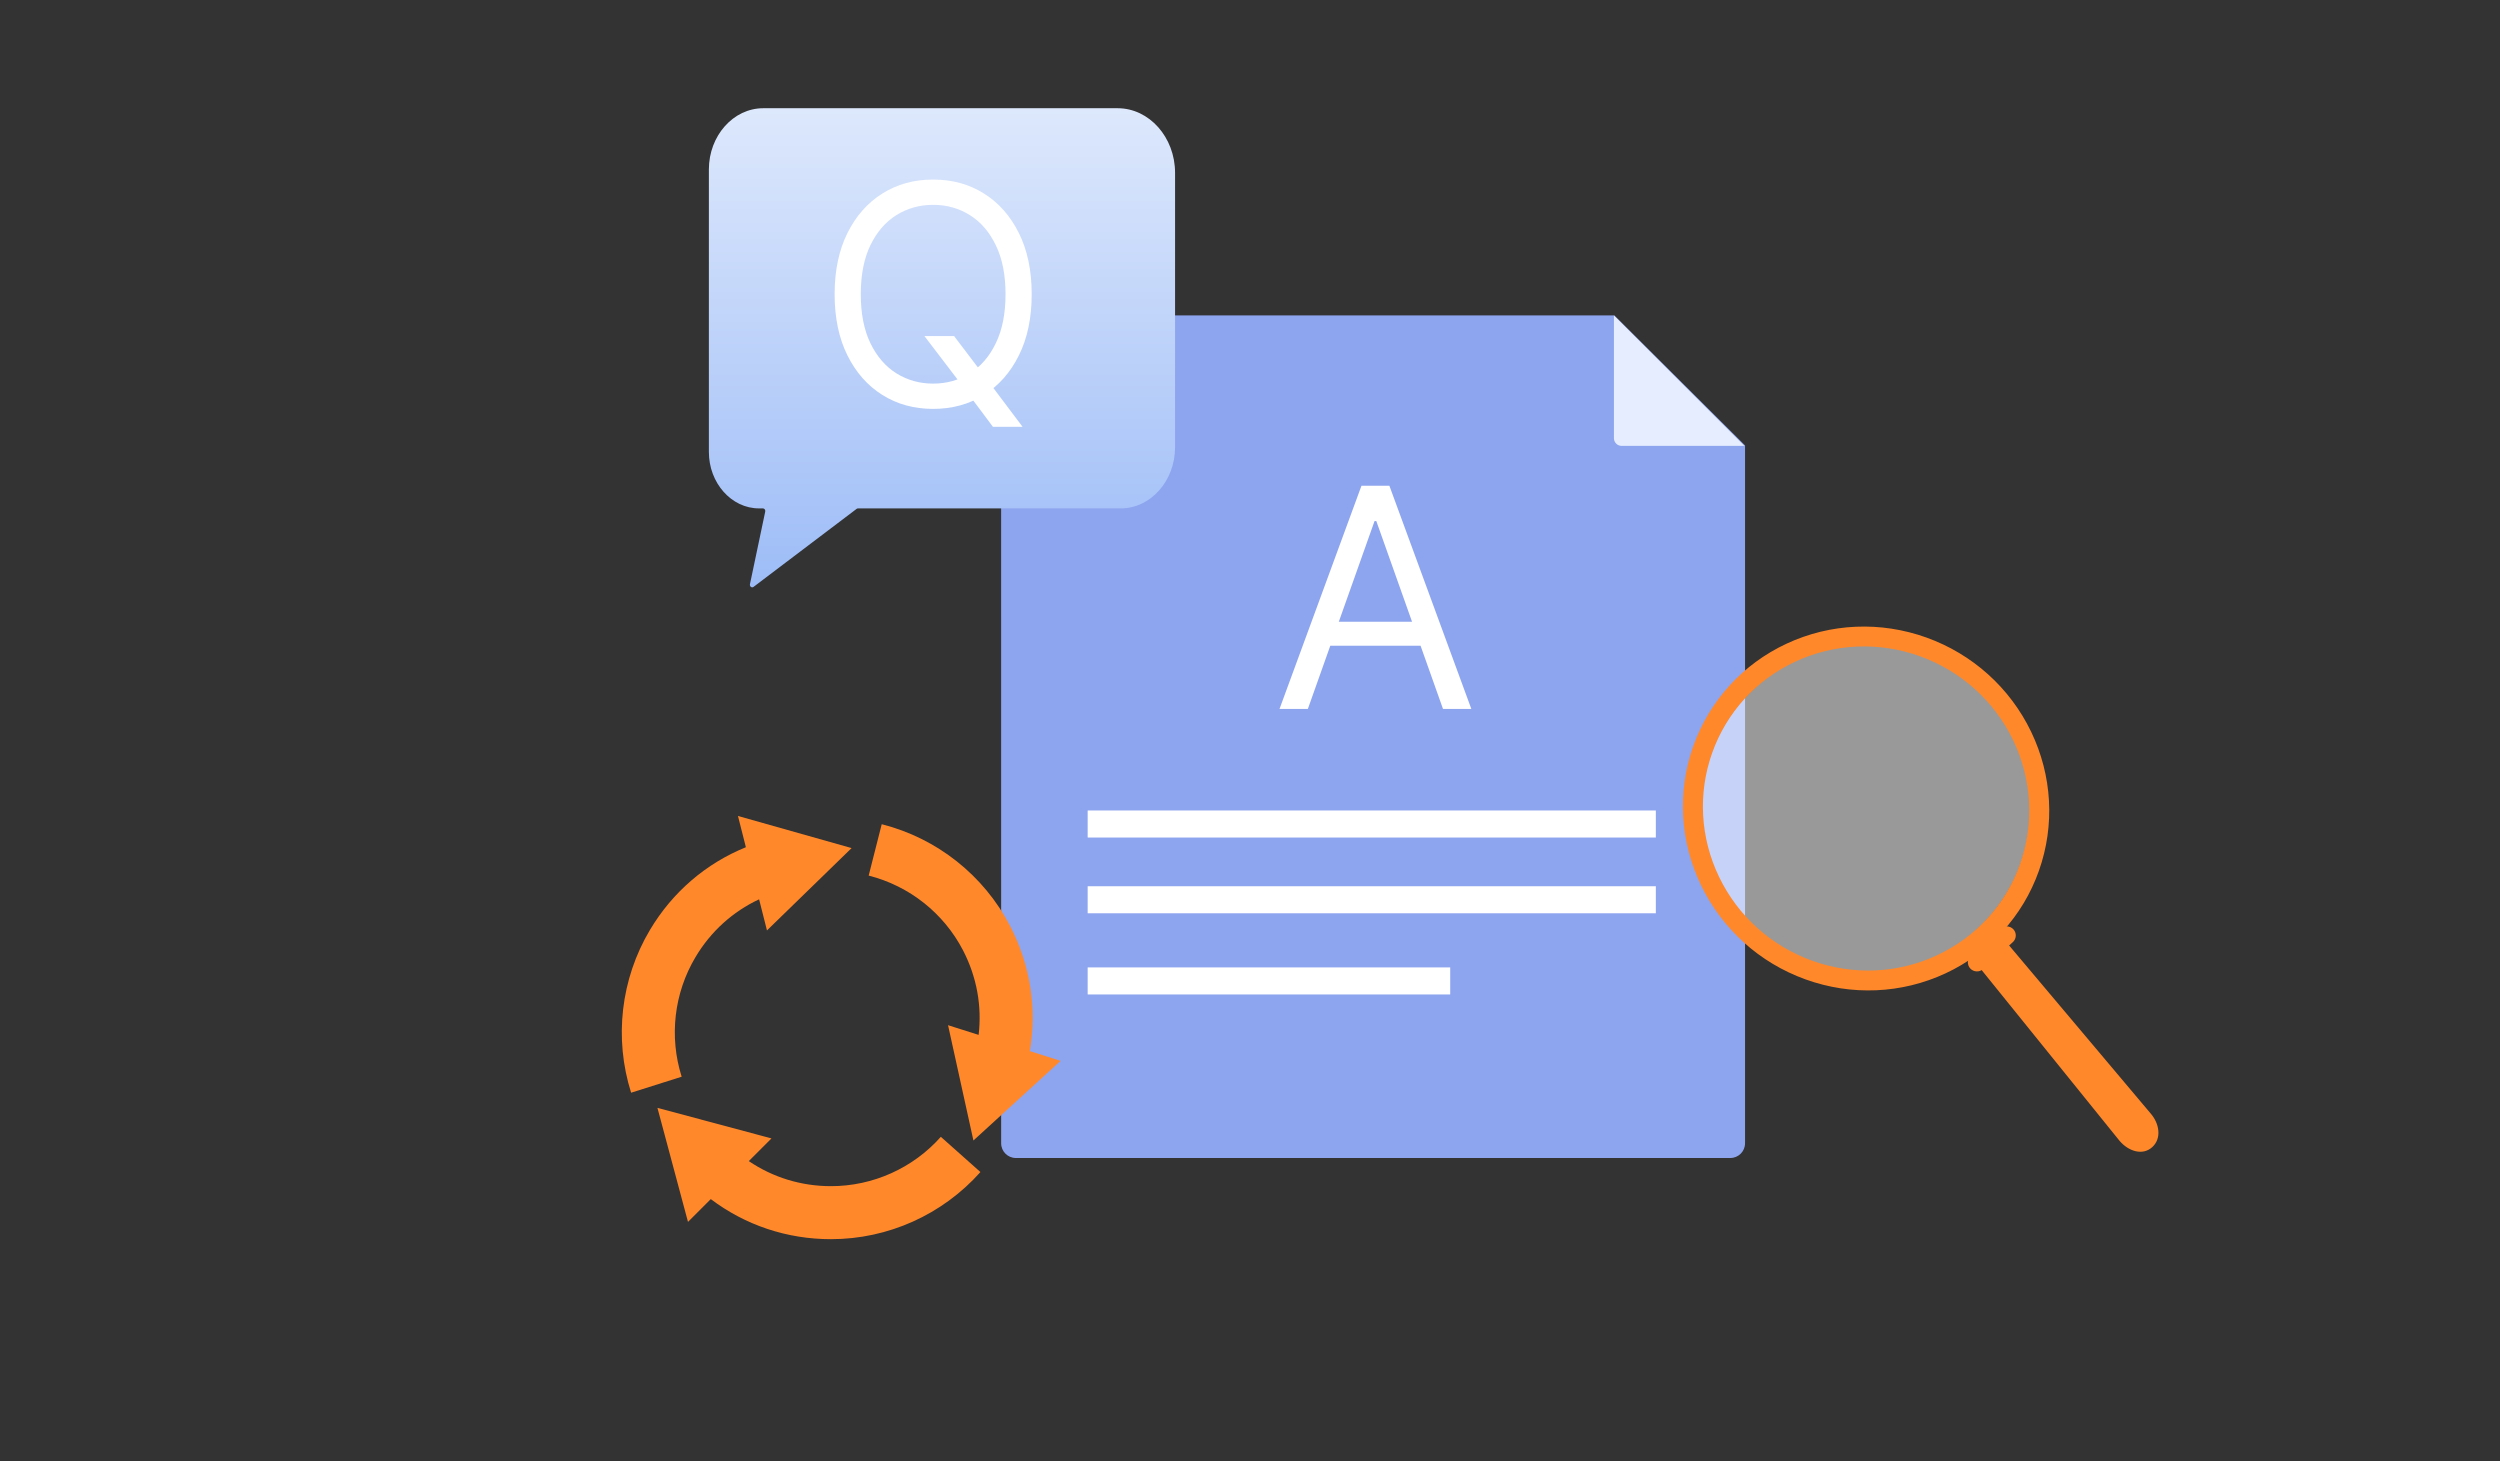 <svg width="462" height="270" viewBox="0 0 462 270" fill="none" xmlns="http://www.w3.org/2000/svg">
<rect x="0" y="0" width="462" height="270" fill="#333333" stroke="none"/>
<path d="M298.316 58.288L191.831 58.288C187.933 58.264 184.816 61.526 185.008 65.427L185.012 211.277C185.012 212.781 186.231 214 187.735 214H319.762C321.266 214 322.485 212.781 322.485 211.277L322.485 82.318L298.316 58.288Z" fill="#8DA4EF"/>
<path d="M206.543 20H141.045C135.522 20 131.001 25.085 131.001 31.302V83.531C131.001 89.261 135.169 93.952 140.261 93.952H140.997C141.273 93.952 141.476 94.241 141.414 94.544L138.593 107.95C138.504 108.377 138.926 108.704 139.249 108.461L158.304 94.037C158.376 93.982 158.457 93.955 158.544 93.955H207.117C212.638 93.955 217.152 88.874 217.152 82.662V31.936C217.152 25.373 212.377 20 206.543 20Z" fill="url(#paint0_linear_4363_6689)"/>
<rect x="201" y="149.776" width="105" height="5" fill="white"/>
<rect x="201" y="163.776" width="105" height="5" fill="white"/>
<rect x="201" y="178.776" width="67" height="5" fill="white"/>
<path d="M170.836 62.108H176.315L180.908 68.151L182.117 69.763L188.966 78.868H183.486L178.974 72.825L177.846 71.293L170.836 62.108ZM190.658 54.373C190.658 58.724 189.872 62.484 188.301 65.653C186.73 68.823 184.574 71.267 181.835 72.986C179.095 74.705 175.966 75.564 172.448 75.564C168.929 75.564 165.8 74.705 163.061 72.986C160.321 71.267 158.166 68.823 156.594 65.653C155.023 62.484 154.238 58.724 154.238 54.373C154.238 50.022 155.023 46.261 156.594 43.092C158.166 39.923 160.321 37.479 163.061 35.76C165.8 34.041 168.929 33.181 172.448 33.181C175.966 33.181 179.095 34.041 181.835 35.76C184.574 37.479 186.73 39.923 188.301 43.092C189.872 46.261 190.658 50.022 190.658 54.373ZM185.823 54.373C185.823 50.801 185.226 47.786 184.03 45.328C182.849 42.871 181.244 41.011 179.216 39.748C177.202 38.486 174.945 37.855 172.448 37.855C169.95 37.855 167.687 38.486 165.659 39.748C163.645 41.011 162.04 42.871 160.845 45.328C159.663 47.786 159.072 50.801 159.072 54.373C159.072 57.945 159.663 60.96 160.845 63.417C162.04 65.875 163.645 67.735 165.659 68.997C167.687 70.26 169.95 70.891 172.448 70.891C174.945 70.891 177.202 70.26 179.216 68.997C181.244 67.735 182.849 65.875 184.03 63.417C185.226 60.96 185.823 57.945 185.823 54.373Z" fill="white"/>
<path d="M241.69 131.016H236.452L251.6 89.762H256.757L271.905 131.016H266.668L254.34 96.288H254.018L241.69 131.016ZM243.623 114.901H264.734V119.333H243.623V114.901Z" fill="white"/>
<path d="M298.252 58.29L310.661 70.698L322.36 82.398H299.67C298.887 82.398 298.252 81.763 298.252 80.98V58.29Z" fill="#E6EDFE"/>
<path fill-rule="evenodd" clip-rule="evenodd" d="M369.066 172.09L364.07 176.625L391.732 210.872C393.342 212.73 395.931 213.627 397.732 211.991C399.537 210.355 399.044 207.577 397.408 205.734L369.066 172.09Z" fill="#FF882B"/>
<path fill-rule="evenodd" clip-rule="evenodd" d="M369.695 171.633L364.209 176.611C363.524 177.231 363.476 178.294 364.102 178.976C364.728 179.655 365.8 179.703 366.485 179.083L371.972 174.104C372.657 173.484 372.704 172.421 372.078 171.739C371.452 171.06 370.38 171.012 369.695 171.633Z" fill="#FF882B"/>
<path opacity="0.5" d="M344.851 179.747C361.606 179.747 375.188 166.164 375.188 149.41C375.188 132.655 361.606 119.072 344.851 119.072C328.096 119.072 314.514 132.655 314.514 149.41C314.514 166.164 328.096 179.747 344.851 179.747Z" fill="white"/>
<path fill-rule="evenodd" clip-rule="evenodd" d="M331.779 122.267C339.007 118.904 347.246 118.55 354.817 121.278C362.388 124.007 368.539 129.546 372.017 136.766C375.495 143.988 375.956 152.174 373.304 159.662C370.653 167.15 365.152 173.189 357.923 176.552C350.695 179.915 342.456 180.27 334.885 177.544C327.314 174.816 321.164 169.276 317.685 162.054C314.207 154.831 313.746 146.646 316.398 139.158C319.049 131.669 324.55 125.631 331.779 122.267ZM356.039 117.829C347.538 114.767 338.29 115.166 330.176 118.942C322.061 122.719 315.887 129.499 312.91 137.903C309.934 146.306 310.451 155.498 314.354 163.604C318.258 171.712 325.165 177.928 333.663 180.993C342.164 184.055 351.412 183.657 359.527 179.88C367.641 176.103 373.815 169.324 376.792 160.92C379.768 152.516 379.251 143.324 375.348 135.218C371.444 127.113 364.538 120.894 356.039 117.829Z" fill="#FF882B"/>
<path d="M173.869 210.084C168.714 215.881 161.319 219.203 153.566 219.203C148.054 219.203 142.822 217.583 138.376 214.571L142.568 210.379L121.494 204.733L127.14 225.807L131.353 221.594C137.714 226.402 145.415 229 153.561 229C164.103 229 174.169 224.477 181.182 216.595L173.864 210.084H173.869Z" fill="#FF882B"/>
<path d="M125.972 198.978C123.633 191.582 124.564 183.524 128.529 176.869C131.349 172.133 135.417 168.464 140.282 166.192L141.736 171.942L157.376 156.726L136.374 150.79L137.839 156.566C130.454 159.567 124.28 164.851 120.108 171.854C114.716 180.916 113.448 191.877 116.63 201.933L125.967 198.978H125.972Z" fill="#FF882B"/>
<path d="M160.531 161.809C168.046 163.719 174.406 168.755 177.972 175.633C180.508 180.529 181.481 185.916 180.85 191.247L175.198 189.456L179.887 210.763L195.998 196.049L190.315 194.248C191.656 186.387 190.419 178.355 186.672 171.125C181.817 161.763 173.169 154.911 162.943 152.312L160.531 161.809Z" fill="#FF882B"/>
<defs>
<linearGradient id="paint0_linear_4363_6689" x1="174.077" y1="20" x2="174.077" y2="108.544" gradientUnits="userSpaceOnUse">
<stop stop-color="#DDE8FC"/>
<stop offset="1" stop-color="#9DBCF7"/>
</linearGradient>
</defs>
</svg>

